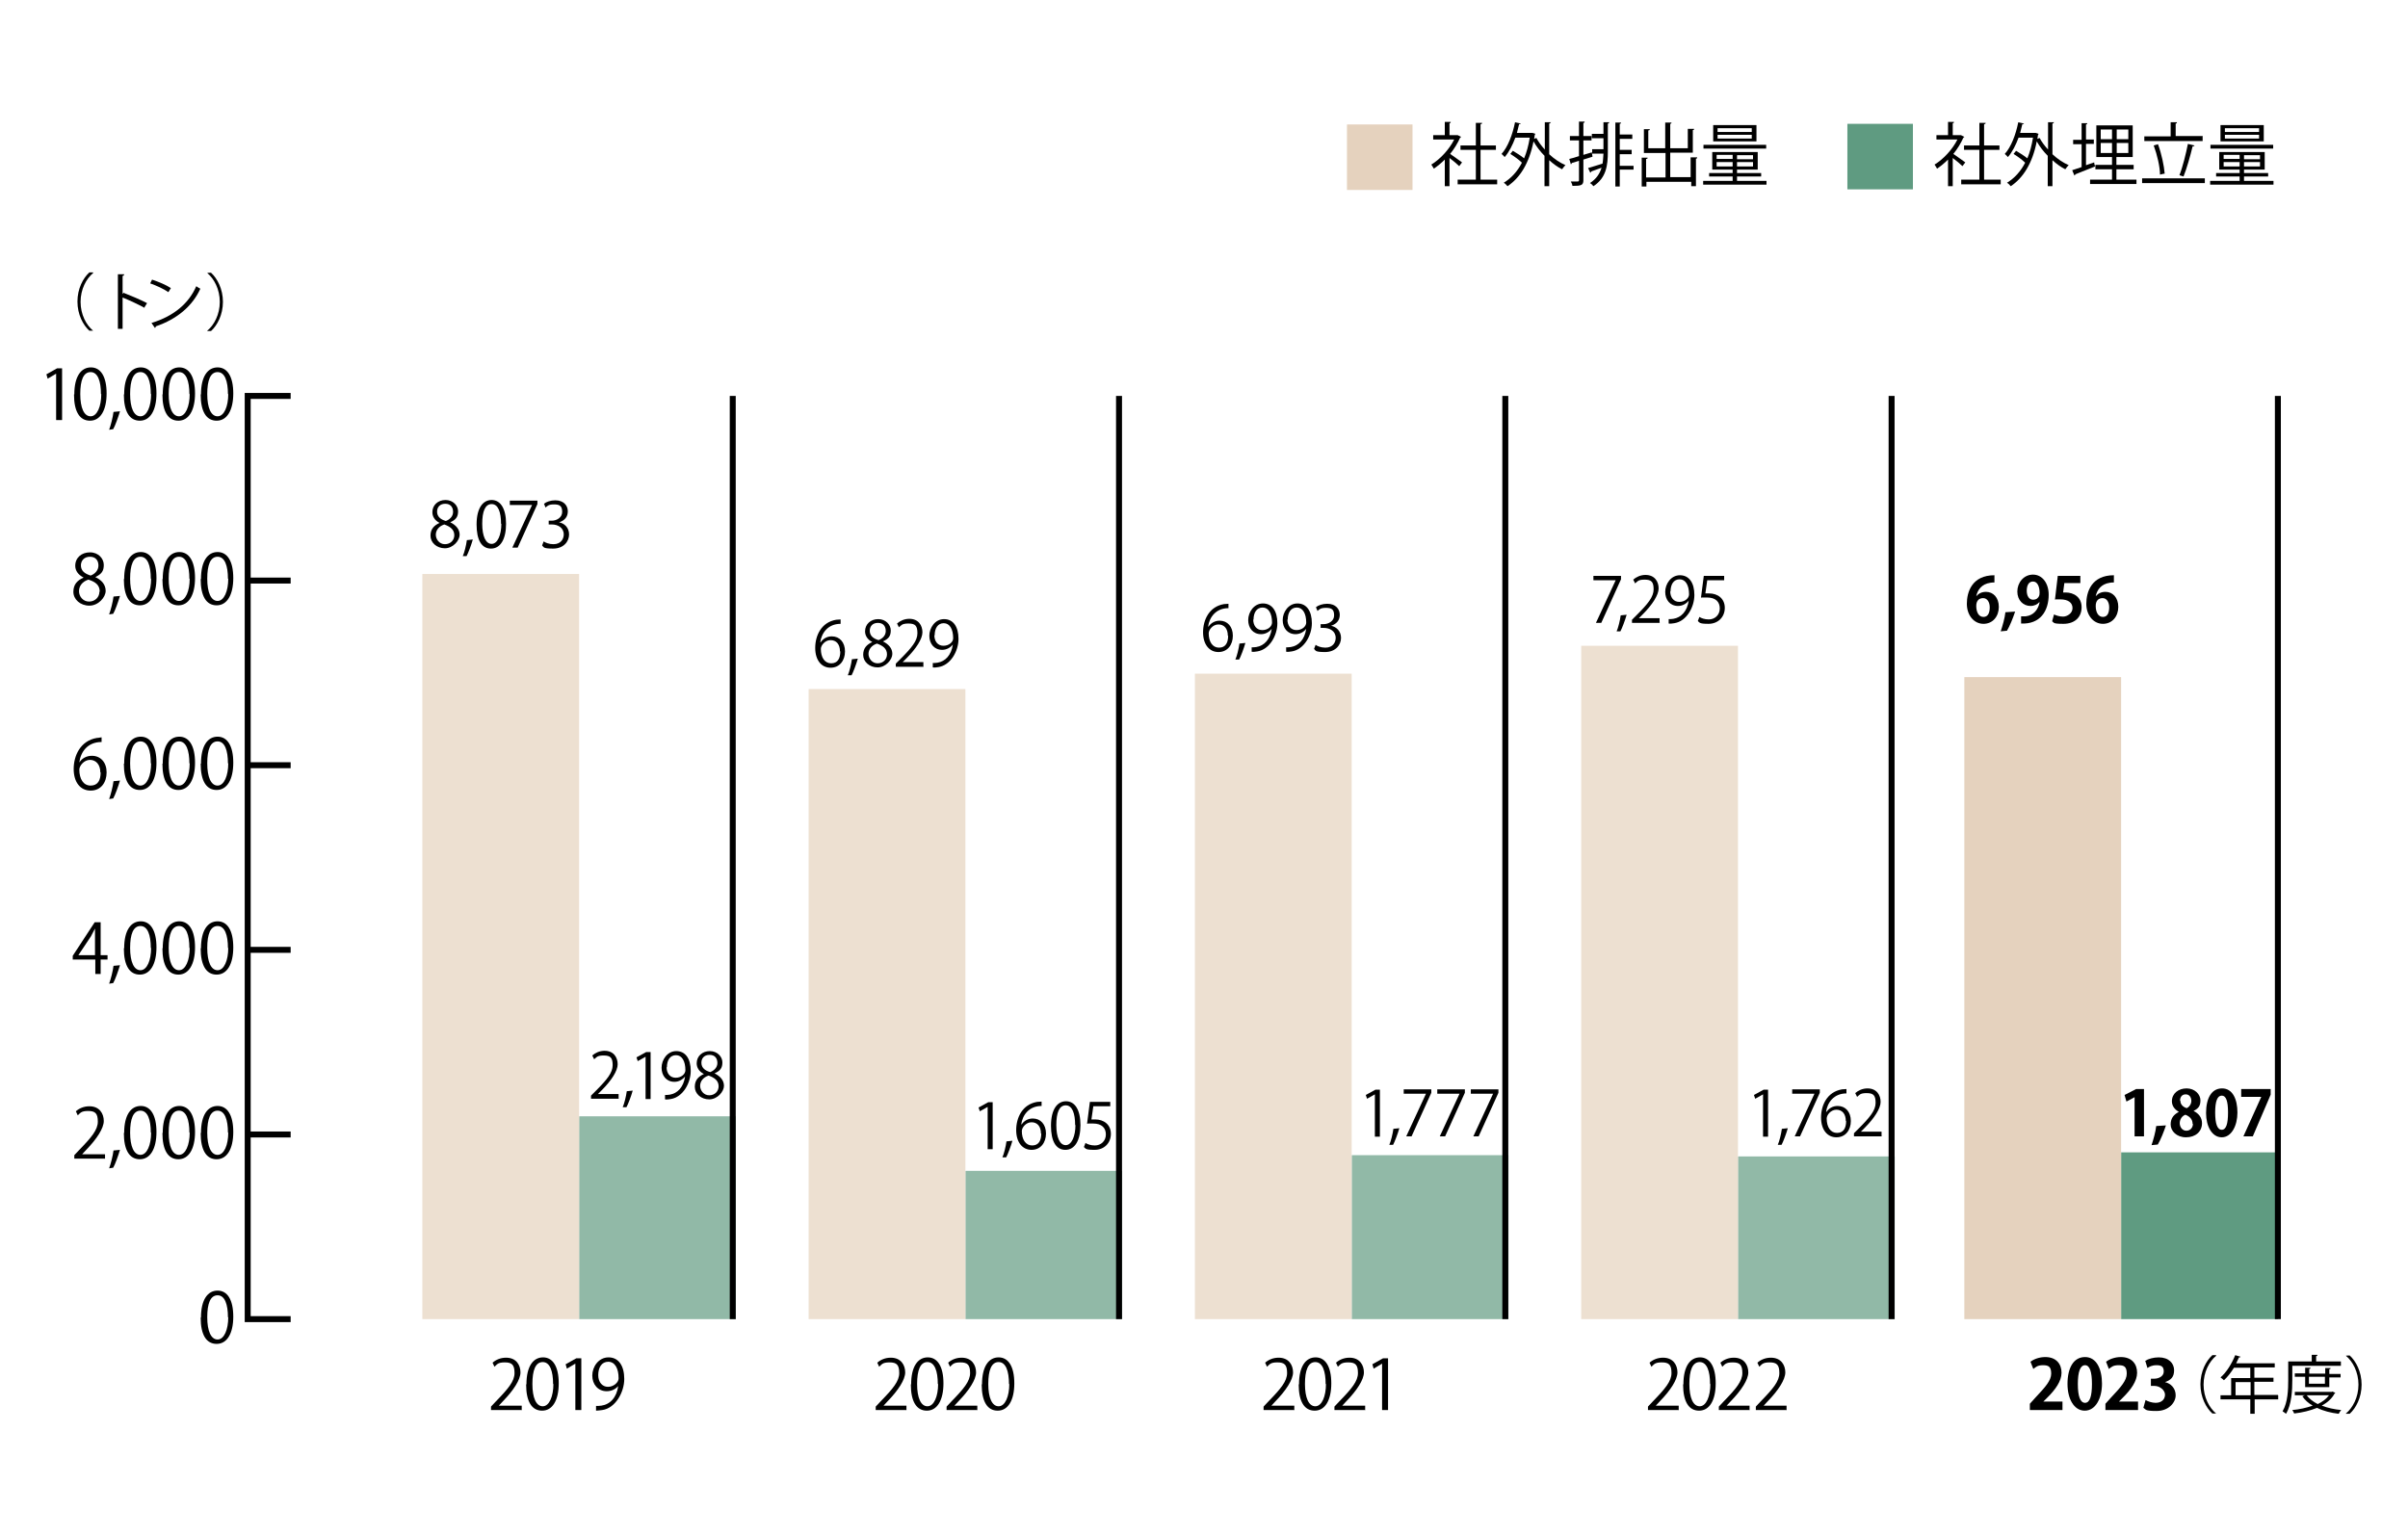 <?xml version="1.0" encoding="UTF-8"?>
<svg id="_レイヤー_1" data-name="レイヤー 1" xmlns="http://www.w3.org/2000/svg" version="1.1" viewBox="0 0 768 490">
  <defs>
    <style>
      .cls-1 {
        fill: #ede0d1;
      }

      .cls-1, .cls-2, .cls-3, .cls-4, .cls-5 {
        stroke-width: 0px;
      }

      .cls-2 {
        fill: #5f9b81;
      }

      .cls-3 {
        fill: #000;
      }

      .cls-6 {
        fill: none;
        stroke: #000;
        stroke-miterlimit: 10;
        stroke-width: 1.9px;
      }

      .cls-4 {
        fill: #e5d2be;
      }

      .cls-5 {
        fill: #91b9a7;
      }
    </style>
  </defs>
  <g>
    <rect class="cls-5" x="184.7" y="356.1" width="50" height="64.7"/>
    <rect class="cls-1" x="134.7" y="183.1" width="50" height="237.7"/>
    <g>
      <path class="cls-3" d="M140.2,166.8c-1.6-.8-2.3-2.1-2.3-3.4,0-2.3,1.8-3.9,4.2-3.9s4,1.8,4,3.6-.7,2.7-2.5,3.5h0c1.8.9,3,2.2,3,4s-2.1,4.3-4.7,4.3-4.6-1.8-4.6-4,1.2-3.3,2.9-4.1h0ZM144.9,170.8c0-1.9-1.3-2.8-3.2-3.5-1.8.6-2.7,1.9-2.7,3.3s1.1,3,2.9,3,3-1.3,3-2.9ZM139.4,163.2c0,1.6,1.1,2.5,2.8,3,1.3-.5,2.3-1.5,2.3-2.9s-.7-2.6-2.5-2.6-2.6,1.2-2.6,2.5Z"/>
      <path class="cls-3" d="M150.8,172.1c-.5,1.8-1.5,4.4-2,5.3h-1.2c.5-1.1,1.1-3.5,1.3-5.1l1.9-.2Z"/>
      <path class="cls-3" d="M152,167.3c0-5.2,2-7.8,4.8-7.8s4.6,2.7,4.6,7.6-1.8,7.9-4.8,7.9-4.6-2.7-4.6-7.7ZM159.8,167.1c0-3.7-.9-6.3-3-6.3s-3,2.4-3,6.3,1.1,6.4,3,6.4,3.1-2.9,3.1-6.4Z"/>
      <path class="cls-3" d="M162.6,159.7h8.8v1.1l-6.3,13.9h-1.7l6.3-13.6h0s-7.1,0-7.1,0v-1.4Z"/>
      <path class="cls-3" d="M178.2,166.6c1.8.3,3.3,1.7,3.3,3.9s-1.7,4.5-5.1,4.5-2.9-.5-3.5-1l.5-1.3c.5.4,1.7.9,3.1.9,2.5,0,3.3-1.8,3.3-3.1,0-2.2-1.9-3.2-3.8-3.2h-1v-1.2h1c1.4,0,3.3-.9,3.3-2.8s-.8-2.4-2.6-2.4-2.1.5-2.7,1l-.5-1.2c.7-.6,2.1-1.1,3.6-1.1,2.7,0,4,1.7,4,3.5s-1,2.9-2.7,3.5h0Z"/>
    </g>
    <g>
      <path class="cls-3" d="M197.4,350.5h-8.9v-1l1.5-1.5c3.6-3.6,5.4-5.8,5.4-8.2s-.7-3.1-2.9-3.1-2.3.7-3,1.2l-.6-1.2c.9-.8,2.3-1.5,3.9-1.5,3,0,4.2,2.2,4.2,4.3s-2,5.2-5.1,8.3l-1.2,1.2h0s6.6,0,6.6,0v1.4Z"/>
      <path class="cls-3" d="M201.8,347.9c-.5,1.8-1.5,4.4-2,5.3h-1.2c.5-1.1,1.1-3.5,1.3-5.1l1.9-.2Z"/>
      <path class="cls-3" d="M205.9,350.5v-13.4h0l-2.5,1.4-.4-1.2,3.1-1.7h1.4v15h-1.6Z"/>
      <path class="cls-3" d="M218.5,343.4c-.8,1-2,1.7-3.4,1.7-2.6,0-4.1-2-4.1-4.5s1.8-5.3,4.7-5.3,4.6,2.4,4.6,6.3-2.5,8.4-6.4,9c-.7.1-1.3.2-1.8.1v-1.4c.4,0,.9,0,1.5-.1,2.5-.4,4.4-2.4,4.9-5.8h0ZM212.6,340.4c0,2,1.1,3.4,2.9,3.4s3.1-1.2,3.1-2.4c0-2.9-1.1-4.8-3-4.8s-2.9,1.6-2.9,3.9Z"/>
      <path class="cls-3" d="M224.5,342.6c-1.6-.8-2.3-2.1-2.3-3.4,0-2.3,1.8-3.9,4.2-3.9s4,1.8,4,3.6-.7,2.7-2.5,3.5h0c1.8.9,3,2.2,3,4s-2.1,4.3-4.7,4.3-4.6-1.8-4.6-4,1.2-3.3,2.9-4.1h0ZM229.2,346.6c0-1.9-1.3-2.8-3.2-3.5-1.8.6-2.7,1.9-2.7,3.3s1.1,3,2.9,3,3-1.3,3-2.9ZM223.7,339c0,1.6,1.1,2.5,2.8,3,1.3-.5,2.3-1.5,2.3-2.9s-.7-2.6-2.5-2.6-2.6,1.2-2.6,2.5Z"/>
    </g>
  </g>
  <g>
    <rect class="cls-5" x="307.9" y="373.5" width="50" height="47.3"/>
    <rect class="cls-1" x="257.9" y="219.8" width="50" height="201"/>
    <g>
      <path class="cls-3" d="M261.8,204.8c.7-1,1.9-1.8,3.5-1.8,2.5,0,4.2,1.9,4.2,4.8s-1.7,5.2-4.6,5.2-4.9-2.4-4.9-6.3,1.9-8.2,6.7-9c.6,0,1.1-.1,1.4-.1v1.4c-4.1,0-6.1,3-6.5,5.9h0ZM267.9,207.8c0-2.3-1.2-3.6-3-3.6s-3.1,1.7-3.1,2.8c0,2.7,1.2,4.6,3.3,4.6s2.9-1.6,2.9-3.8Z"/>
      <path class="cls-3" d="M273.6,210.1c-.5,1.8-1.5,4.4-2,5.3h-1.2c.5-1.1,1.1-3.5,1.3-5.1l1.9-.2Z"/>
      <path class="cls-3" d="M278.2,204.8c-1.6-.8-2.3-2.1-2.3-3.4,0-2.3,1.8-3.9,4.2-3.9s4,1.8,4,3.6-.7,2.7-2.5,3.5h0c1.8.9,3,2.2,3,4s-2.1,4.3-4.7,4.3-4.6-1.8-4.6-4,1.2-3.3,2.9-4.1h0ZM282.9,208.8c0-1.9-1.3-2.8-3.2-3.5-1.8.6-2.7,1.9-2.7,3.3s1.1,3,2.9,3,3-1.3,3-2.9ZM277.4,201.2c0,1.6,1.1,2.5,2.8,3,1.3-.5,2.3-1.5,2.3-2.9s-.7-2.6-2.5-2.6-2.6,1.2-2.6,2.5Z"/>
      <path class="cls-3" d="M294.6,212.7h-8.9v-1l1.5-1.5c3.6-3.6,5.4-5.8,5.4-8.2s-.7-3.1-2.9-3.1-2.3.7-3,1.2l-.6-1.2c.9-.8,2.3-1.5,3.9-1.5,3,0,4.2,2.2,4.2,4.3s-2,5.2-5.1,8.3l-1.2,1.2h0s6.6,0,6.6,0v1.4Z"/>
      <path class="cls-3" d="M303.9,205.6c-.8,1-2,1.7-3.4,1.7-2.6,0-4.1-2-4.1-4.5s1.8-5.3,4.7-5.3,4.6,2.4,4.6,6.3-2.5,8.4-6.4,9c-.7.1-1.3.2-1.8.1v-1.4c.4,0,.9,0,1.5-.1,2.5-.4,4.4-2.4,4.9-5.8h0ZM298,202.6c0,2,1.1,3.4,2.9,3.4s3.1-1.2,3.1-2.4c0-2.9-1.1-4.8-3-4.8s-2.9,1.6-2.9,3.9Z"/>
    </g>
    <g>
      <path class="cls-3" d="M315,366.5v-13.4h0l-2.5,1.4-.4-1.2,3.1-1.7h1.4v15h-1.6Z"/>
      <path class="cls-3" d="M322.9,363.9c-.5,1.8-1.5,4.4-2,5.3h-1.2c.5-1.1,1.1-3.5,1.3-5.1l1.9-.2Z"/>
      <path class="cls-3" d="M325.9,358.6c.7-1,1.9-1.8,3.5-1.8,2.5,0,4.2,1.9,4.2,4.8s-1.7,5.2-4.6,5.2-4.9-2.4-4.9-6.3,1.9-8.2,6.7-9c.6,0,1.1-.1,1.4-.1v1.4c-4.1,0-6.1,3-6.5,5.9h0ZM332,361.6c0-2.3-1.2-3.6-3-3.6s-3.1,1.7-3.1,2.8c0,2.7,1.2,4.6,3.3,4.6s2.9-1.6,2.9-3.8Z"/>
      <path class="cls-3" d="M335.2,359.1c0-5.2,2-7.8,4.8-7.8s4.6,2.7,4.6,7.6-1.8,7.9-4.8,7.9-4.6-2.7-4.6-7.7ZM342.9,358.9c0-3.7-.9-6.3-3-6.3s-3,2.4-3,6.3,1.1,6.4,3,6.4,3.1-2.9,3.1-6.4Z"/>
      <path class="cls-3" d="M354.1,351.5v1.4h-5.4l-.6,4.2c.3,0,.6,0,1.2,0,2.7,0,5,1.6,5,4.6s-2.2,5.1-5.2,5.1-2.8-.4-3.4-.9l.5-1.3c.6.4,1.7.8,3,.8,1.9,0,3.5-1.4,3.5-3.5,0-2.1-1.3-3.5-4.1-3.5s-1.4,0-1.9.1l.9-7h6.6Z"/>
    </g>
  </g>
  <g>
    <path class="cls-3" d="M166.3,449.8h-9.7v-1.1l1.6-1.7c3.9-4,5.9-6.4,5.9-9s-.8-3.4-3.1-3.4-2.5.7-3.3,1.4l-.6-1.3c1-.9,2.5-1.6,4.3-1.6,3.3,0,4.6,2.4,4.6,4.7s-2.2,5.7-5.6,9.2l-1.3,1.4h0s7.3,0,7.3,0v1.5Z"/>
    <path class="cls-3" d="M167.9,441.6c0-5.8,2.2-8.6,5.3-8.6s5,2.9,5,8.3-2,8.7-5.3,8.7-5.1-2.9-5.1-8.4ZM176.4,441.5c0-4.1-1-7-3.3-7s-3.3,2.6-3.3,7,1.2,7.1,3.3,7.1,3.4-3.2,3.4-7.1Z"/>
    <path class="cls-3" d="M183.5,449.8v-14.8h0l-2.7,1.6-.4-1.4,3.4-1.9h1.6v16.5h-1.8Z"/>
    <path class="cls-3" d="M197.3,442c-.9,1.1-2.2,1.8-3.8,1.8-2.8,0-4.6-2.2-4.6-5s2-5.8,5.2-5.8,5,2.7,5,6.9-2.8,9.3-7,9.9c-.8.1-1.5.2-2,.2v-1.5c.5,0,1,0,1.7-.1,2.8-.4,4.9-2.6,5.4-6.4h0ZM190.8,438.7c0,2.2,1.3,3.7,3.1,3.7s3.4-1.4,3.4-2.7c0-3.2-1.2-5.3-3.3-5.3s-3.2,1.8-3.2,4.3Z"/>
  </g>
  <g>
    <path class="cls-3" d="M289,449.8h-9.7v-1.1l1.6-1.7c3.9-4,5.9-6.4,5.9-9s-.8-3.4-3.1-3.4-2.5.7-3.3,1.4l-.6-1.3c1-.9,2.5-1.6,4.3-1.6,3.3,0,4.6,2.4,4.6,4.7s-2.2,5.7-5.6,9.2l-1.3,1.4h0s7.3,0,7.3,0v1.5Z"/>
    <path class="cls-3" d="M290.6,441.6c0-5.8,2.2-8.6,5.3-8.6s5,2.9,5,8.3-2,8.7-5.3,8.7-5.1-2.9-5.1-8.4ZM299.1,441.5c0-4.1-1-7-3.3-7s-3.3,2.6-3.3,7,1.2,7.1,3.3,7.1,3.4-3.2,3.4-7.1Z"/>
    <path class="cls-3" d="M311.6,449.8h-9.7v-1.1l1.6-1.7c3.9-4,5.9-6.4,5.9-9s-.8-3.4-3.1-3.4-2.5.7-3.3,1.4l-.6-1.3c1-.9,2.5-1.6,4.3-1.6,3.3,0,4.6,2.4,4.6,4.7s-2.2,5.7-5.6,9.2l-1.3,1.4h0s7.3,0,7.3,0v1.5Z"/>
    <path class="cls-3" d="M313.2,441.6c0-5.8,2.2-8.6,5.3-8.6s5,2.9,5,8.3-2,8.7-5.3,8.7-5.1-2.9-5.1-8.4ZM321.8,441.5c0-4.1-1-7-3.3-7s-3.3,2.6-3.3,7,1.2,7.1,3.3,7.1,3.4-3.2,3.4-7.1Z"/>
  </g>
  <g>
    <path class="cls-3" d="M412.7,449.8h-9.7v-1.1l1.6-1.7c3.9-4,5.9-6.4,5.9-9s-.8-3.4-3.1-3.4-2.5.7-3.3,1.4l-.6-1.3c1-.9,2.5-1.6,4.3-1.6,3.3,0,4.6,2.4,4.6,4.7s-2.2,5.7-5.6,9.2l-1.3,1.4h0s7.3,0,7.3,0v1.5Z"/>
    <path class="cls-3" d="M414.3,441.6c0-5.8,2.2-8.6,5.3-8.6s5,2.9,5,8.3-2,8.7-5.3,8.7-5.1-2.9-5.1-8.4ZM422.8,441.5c0-4.1-1-7-3.3-7s-3.3,2.6-3.3,7,1.2,7.1,3.3,7.1,3.4-3.2,3.4-7.1Z"/>
    <path class="cls-3" d="M435.3,449.8h-9.7v-1.1l1.6-1.7c3.9-4,5.9-6.4,5.9-9s-.8-3.4-3.1-3.4-2.5.7-3.3,1.4l-.6-1.3c1-.9,2.5-1.6,4.3-1.6,3.3,0,4.6,2.4,4.6,4.7s-2.2,5.7-5.6,9.2l-1.3,1.4h0s7.3,0,7.3,0v1.5Z"/>
    <path class="cls-3" d="M440.8,449.8v-14.8h0l-2.7,1.6-.4-1.4,3.4-1.9h1.6v16.5h-1.8Z"/>
  </g>
  <g>
    <rect class="cls-5" x="431.1" y="368.5" width="50" height="52.3"/>
    <rect class="cls-1" x="381.1" y="214.9" width="50" height="205.9"/>
    <g>
      <path class="cls-3" d="M385.5,199.8c.7-1,1.9-1.8,3.5-1.8,2.5,0,4.2,1.9,4.2,4.8s-1.7,5.2-4.6,5.2-4.9-2.4-4.9-6.3,1.9-8.2,6.7-9c.6,0,1.1-.1,1.4-.1v1.4c-4.1,0-6.1,3-6.5,5.9h0ZM391.6,202.8c0-2.3-1.2-3.6-3-3.6s-3.1,1.7-3.1,2.8c0,2.7,1.2,4.6,3.3,4.6s2.9-1.6,2.9-3.8Z"/>
      <path class="cls-3" d="M397.2,205.1c-.5,1.8-1.5,4.4-2,5.3h-1.2c.5-1.1,1.1-3.5,1.3-5.1l1.9-.2Z"/>
      <path class="cls-3" d="M405.6,200.6c-.8,1-2,1.7-3.4,1.7-2.6,0-4.1-2-4.1-4.5s1.8-5.3,4.7-5.3,4.6,2.4,4.6,6.3-2.5,8.4-6.4,9c-.7.1-1.3.2-1.8.1v-1.4c.4,0,.9,0,1.5-.1,2.5-.4,4.4-2.4,4.9-5.8h0ZM399.7,197.6c0,2,1.1,3.4,2.9,3.4s3.1-1.2,3.1-2.4c0-2.9-1.1-4.8-3-4.8s-2.9,1.6-2.9,3.9Z"/>
      <path class="cls-3" d="M416.6,200.6c-.8,1-2,1.7-3.4,1.7-2.6,0-4.1-2-4.1-4.5s1.8-5.3,4.7-5.3,4.6,2.4,4.6,6.3-2.5,8.4-6.4,9c-.7.1-1.3.2-1.8.1v-1.4c.4,0,.9,0,1.5-.1,2.5-.4,4.4-2.4,4.9-5.8h0ZM410.6,197.6c0,2,1.1,3.4,2.9,3.4s3.1-1.2,3.1-2.4c0-2.9-1.1-4.8-3-4.8s-2.9,1.6-2.9,3.9Z"/>
      <path class="cls-3" d="M424.4,199.6c1.8.3,3.3,1.7,3.3,3.9s-1.7,4.5-5.1,4.5-2.9-.5-3.5-1l.5-1.3c.5.4,1.7.9,3.1.9,2.5,0,3.3-1.8,3.3-3.1,0-2.2-1.9-3.2-3.8-3.2h-1v-1.2h1c1.4,0,3.3-.9,3.3-2.8s-.8-2.4-2.6-2.4-2.1.5-2.7,1l-.5-1.2c.7-.6,2.1-1.1,3.6-1.1,2.7,0,4,1.7,4,3.5s-1,2.9-2.7,3.5h0Z"/>
    </g>
    <g>
      <path class="cls-3" d="M438.5,362.5v-13.4h0l-2.5,1.4-.4-1.2,3.1-1.7h1.4v15h-1.6Z"/>
      <path class="cls-3" d="M446.3,359.9c-.5,1.8-1.5,4.4-2,5.3h-1.2c.5-1.1,1.1-3.5,1.3-5.1l1.9-.2Z"/>
      <path class="cls-3" d="M447.7,347.5h8.8v1.1l-6.3,13.9h-1.7l6.3-13.6h0s-7.1,0-7.1,0v-1.4Z"/>
      <path class="cls-3" d="M458.4,347.5h8.8v1.1l-6.3,13.9h-1.7l6.3-13.6h0s-7.1,0-7.1,0v-1.4Z"/>
      <path class="cls-3" d="M469.1,347.5h8.8v1.1l-6.3,13.9h-1.7l6.3-13.6h0s-7.1,0-7.1,0v-1.4Z"/>
    </g>
  </g>
  <g>
    <path class="cls-3" d="M535.3,449.8h-9.7v-1.1l1.6-1.7c3.9-4,5.9-6.4,5.9-9s-.8-3.4-3.1-3.4-2.5.7-3.3,1.4l-.6-1.3c1-.9,2.5-1.6,4.3-1.6,3.3,0,4.6,2.4,4.6,4.7s-2.2,5.7-5.6,9.2l-1.3,1.4h0s7.3,0,7.3,0v1.5Z"/>
    <path class="cls-3" d="M536.9,441.6c0-5.8,2.2-8.6,5.3-8.6s5,2.9,5,8.3-2,8.7-5.3,8.7-5.1-2.9-5.1-8.4ZM545.4,441.5c0-4.1-1-7-3.3-7s-3.3,2.6-3.3,7,1.2,7.1,3.3,7.1,3.4-3.2,3.4-7.1Z"/>
    <path class="cls-3" d="M557.9,449.8h-9.7v-1.1l1.6-1.7c3.9-4,5.9-6.4,5.9-9s-.8-3.4-3.1-3.4-2.5.7-3.3,1.4l-.6-1.3c1-.9,2.5-1.6,4.3-1.6,3.3,0,4.6,2.4,4.6,4.7s-2.2,5.7-5.6,9.2l-1.3,1.4h0s7.3,0,7.3,0v1.5Z"/>
    <path class="cls-3" d="M569.7,449.8h-9.7v-1.1l1.6-1.7c3.9-4,5.9-6.4,5.9-9s-.8-3.4-3.1-3.4-2.5.7-3.3,1.4l-.6-1.3c1-.9,2.5-1.6,4.3-1.6,3.3,0,4.6,2.4,4.6,4.7s-2.2,5.7-5.6,9.2l-1.3,1.4h0s7.3,0,7.3,0v1.5Z"/>
  </g>
  <g>
    <path class="cls-3" d="M630.4,190.1c.7-.8,1.7-1.3,3-1.3,2.3,0,4.1,1.8,4.1,4.8s-1.9,5.4-4.9,5.4-5.3-2.7-5.3-6.4,1.6-9.1,8.8-9.1v2.3c-.4,0-.8,0-1.3.1-2.8.4-4.1,2.3-4.5,4.3h0ZM634.6,193.7c0-1.6-.8-2.9-2.1-2.9s-2.2.8-2.2,2.5c0,2,.8,3.5,2.3,3.5s2-1.4,2-3.1Z"/>
    <path class="cls-3" d="M642.7,195.1c-.7,2.1-1.7,4.6-2.6,6.1l-2,.2c.6-1.8,1.3-4.2,1.5-6.1l3.1-.2Z"/>
    <path class="cls-3" d="M650.4,192.1c-.6.7-1.6,1.2-2.8,1.2-2.3,0-4.2-1.8-4.2-4.6s2-5.4,5-5.4,5,2.8,5,6.4c0,5.2-2.7,9.5-8.8,9.2v-2.3c.5,0,.8,0,1.5,0,2.5-.3,3.9-2.1,4.4-4.4h0ZM646.4,188.4c0,1.8.8,2.9,2,2.9s1.6-.6,1.9-1.1c.1-.2.2-.5.2-1.1,0-2-.7-3.6-2.1-3.6s-2,1.3-2,3Z"/>
    <path class="cls-3" d="M663.5,183.6v2.4h-5.1l-.4,3c.3,0,.5,0,.8,0,2.6,0,5.1,1.5,5.1,4.7s-2.2,5.3-5.8,5.3-2.9-.4-3.6-.8l.6-2.2c.6.3,1.7.7,2.9.7s3-1,3-2.7-1.3-2.8-3.9-2.8-1.2,0-1.7.1l.9-7.6h7.2Z"/>
    <path class="cls-3" d="M668.5,190.1c.7-.8,1.7-1.3,3-1.3,2.3,0,4.1,1.8,4.1,4.8s-1.9,5.4-4.9,5.4-5.3-2.7-5.3-6.4,1.6-9.1,8.8-9.1v2.3c-.4,0-.8,0-1.3.1-2.8.4-4.1,2.3-4.5,4.3h0ZM672.7,193.7c0-1.6-.8-2.9-2.1-2.9s-2.2.8-2.2,2.5c0,2,.8,3.5,2.3,3.5s2-1.4,2-3.1Z"/>
  </g>
  <g>
    <path class="cls-3" d="M680.8,362.5v-12.5h0l-2.6,1.4-.6-2.1,3.7-1.9h2.5v15.1h-2.9Z"/>
    <path class="cls-3" d="M690.8,359c-.7,2.1-1.7,4.6-2.6,6.1l-2,.2c.6-1.8,1.3-4.2,1.5-6.1l3.1-.2Z"/>
    <path class="cls-3" d="M694.8,354.6c-1.4-.8-2.1-2-2.1-3.3,0-2.5,2.1-4.1,4.7-4.1s4.4,1.9,4.4,3.8-.7,2.6-2.2,3.4h0c1.5.7,2.7,2,2.7,3.9,0,2.7-2.1,4.5-5.1,4.5s-4.9-2-4.9-4.1,1.1-3.2,2.6-4h0ZM699.3,358.5c0-1.5-1-2.4-2.3-2.9-1.1.4-1.8,1.5-1.8,2.7s.8,2.4,2.1,2.4,2.1-1,2.1-2.2ZM695.4,351.1c0,1.2.8,2,2,2.4.8-.3,1.5-1.3,1.5-2.3s-.5-2.1-1.8-2.1-1.8,1-1.8,2Z"/>
    <path class="cls-3" d="M703.6,355c0-4.6,1.7-7.8,5.1-7.8s4.9,3.5,4.9,7.7-1.9,7.9-5,7.9-5-3.5-5-7.7ZM708.6,360.4c1.4,0,2-1.9,2-5.5s-.6-5.4-2-5.4-2.1,1.8-2.1,5.4.7,5.5,2.1,5.5h0Z"/>
    <path class="cls-3" d="M714.8,347.4h9.4v1.8l-5.7,13.3h-3l5.7-12.6h0s-6.4,0-6.4,0v-2.4Z"/>
  </g>
  <g>
    <path class="cls-3" d="M657.8,449.8h-10.4v-2l1.8-2c3.1-3.3,5-5.4,5-7.6s-.8-2.7-2.6-2.7-2.3.6-3.1,1.2l-.9-2.3c1-.8,2.8-1.5,4.7-1.5,3.6,0,5.2,2.3,5.2,5s-2,5.4-4.4,7.8l-1.4,1.4h0s6.1,0,6.1,0v2.7Z"/>
    <path class="cls-3" d="M659.4,441.5c0-5.1,1.9-8.6,5.6-8.6s5.4,3.9,5.4,8.5-2,8.6-5.5,8.6-5.5-3.9-5.5-8.5ZM665,447.5c1.5,0,2.2-2.1,2.2-6s-.7-6-2.2-6-2.3,2-2.3,6,.8,6,2.3,6h0Z"/>
    <path class="cls-3" d="M681.9,449.8h-10.4v-2l1.8-2c3.1-3.3,5-5.4,5-7.6s-.8-2.7-2.6-2.7-2.3.6-3.1,1.2l-.9-2.3c1-.8,2.8-1.5,4.7-1.5,3.6,0,5.2,2.3,5.2,5s-2,5.4-4.4,7.8l-1.4,1.4h0s6.1,0,6.1,0v2.7Z"/>
    <path class="cls-3" d="M690.5,440.9c1.8.4,3.4,1.9,3.4,4.2s-2.2,5-6.1,5-3.3-.5-4.2-1l.7-2.5c.6.4,2,.9,3.2.9,2,0,3-1.2,3-2.6s-1.6-2.8-3.4-2.8h-1.1v-2.3h1.1c1.3,0,3-.7,3-2.3s-.8-2-2.3-2-2.3.5-2.9.9l-.7-2.3c.9-.6,2.6-1.1,4.3-1.1,3.2,0,4.9,1.9,4.9,4.1s-1,3.1-2.9,3.8h0Z"/>
  </g>
  <line class="cls-6" x1="79" y1="361.9" x2="92.7" y2="361.9"/>
  <line class="cls-6" x1="79" y1="303" x2="92.7" y2="303"/>
  <line class="cls-6" x1="79" y1="244.1" x2="92.7" y2="244.1"/>
  <line class="cls-6" x1="79" y1="185.2" x2="92.7" y2="185.2"/>
  <polyline class="cls-6" points="92.7 126.3 79 126.3 79 420.8 79 126.3 79 420.8 92.7 420.8"/>
  <g>
    <path class="cls-3" d="M706.8,432.5c-2.2,1.8-4,5.2-4,9.2s1.8,7.4,4,9.2h0c0,0-1.2,0-1.2,0-2-1.8-3.8-5.2-3.8-9.3s1.8-7.5,3.8-9.3h1.2Z"/>
    <path class="cls-3" d="M726.6,445.1v1.3h-7.5v4.6h-1.4v-4.6h-9.5v-1.3h3.4v-5.5h6.1v-3.3h-5.2c-1,1.6-2.1,3-3.2,4-.2-.2-.8-.7-1.1-.9,1.9-1.6,3.6-4.4,4.7-7.1l1.7.5c0,.2-.3.2-.5.2-.3.7-.6,1.3-.9,1.9h12.3v1.3h-6.5v3.3h6.1v1.3h-6.1v4.2h7.5ZM713,445.1h4.8v-4.2h-4.8v4.2Z"/>
    <path class="cls-3" d="M746.6,435.7h-15.5v4.6c0,3.1-.2,7.7-2,10.7-.2-.2-.8-.6-1.1-.8,1.7-2.9,1.8-7,1.8-10v-5.9h7.5v-2.1h1.8c0,.3-.1.4-.4.4v1.7h7.9v1.2ZM743.9,443.9l.9.4c0,.1-.1.2-.2.2-.9,1.7-2.3,2.9-4.1,3.9,1.8.7,4,1.2,6.2,1.4-.3.3-.6.8-.8,1.2-2.5-.3-4.9-.9-6.9-1.9-2.2.9-4.7,1.5-7.3,1.8-.1-.3-.4-.8-.6-1.1,2.3-.2,4.5-.7,6.5-1.4-1.4-.8-2.5-1.8-3.3-3l.8-.3h-3.2v-1.1h11.8ZM742.9,442.5h-7.7v-3.3h-3.3v-1.1h3.3v-1.8h1.7c0,.3-.1.4-.4.4v1.5h5.1v-1.8h1.7c0,.3-.1.4-.4.4v1.5h3.6v1.1h-3.6v3.3ZM735.7,445.1c.8,1.1,2,2,3.5,2.8,1.5-.7,2.7-1.6,3.6-2.8h-7.1ZM741.5,439.2h-5.1v2.2h5.1v-2.2Z"/>
    <path class="cls-3" d="M748.2,450.9c2.2-1.8,4-5.2,4-9.2s-1.8-7.4-4-9.2h0c0-.1,1.2-.1,1.2-.1,2,1.8,3.8,5.2,3.8,9.3s-1.8,7.5-3.8,9.3h-1.2Z"/>
  </g>
  <g>
    <path class="cls-3" d="M64.1,420.3c0-5.8,2.2-8.6,5.3-8.6s5,2.9,5,8.3-2,8.7-5.3,8.7-5.1-2.9-5.1-8.4ZM72.7,420.2c0-4.1-1-7-3.3-7s-3.3,2.6-3.3,7,1.2,7.1,3.3,7.1,3.4-3.2,3.4-7.1Z"/>
    <g>
      <path class="cls-3" d="M33.4,369.6h-9.7v-1.1l1.6-1.7c3.9-4,5.9-6.4,5.9-9s-.8-3.4-3.1-3.4-2.5.7-3.3,1.4l-.6-1.3c1-.9,2.5-1.6,4.3-1.6,3.3,0,4.6,2.4,4.6,4.7s-2.2,5.7-5.6,9.2l-1.3,1.4h0s7.3,0,7.3,0v1.5Z"/>
      <path class="cls-3" d="M38.3,366.7c-.6,2-1.6,4.8-2.2,5.8l-1.3.2c.5-1.3,1.2-4,1.4-5.7l2.1-.2Z"/>
      <path class="cls-3" d="M39.6,361.4c0-5.8,2.2-8.6,5.3-8.6s5,2.9,5,8.3-2,8.7-5.3,8.7-5.1-2.9-5.1-8.4ZM48.1,361.3c0-4.1-1-7-3.3-7s-3.3,2.6-3.3,7,1.2,7.1,3.3,7.1,3.4-3.2,3.4-7.1Z"/>
      <path class="cls-3" d="M51.9,361.4c0-5.8,2.2-8.6,5.3-8.6s5,2.9,5,8.3-2,8.7-5.3,8.7-5.1-2.9-5.1-8.4ZM60.4,361.3c0-4.1-1-7-3.3-7s-3.3,2.6-3.3,7,1.2,7.1,3.3,7.1,3.4-3.2,3.4-7.1Z"/>
      <path class="cls-3" d="M64.1,361.4c0-5.8,2.2-8.6,5.3-8.6s5,2.9,5,8.3-2,8.7-5.3,8.7-5.1-2.9-5.1-8.4ZM72.7,361.3c0-4.1-1-7-3.3-7s-3.3,2.6-3.3,7,1.2,7.1,3.3,7.1,3.4-3.2,3.4-7.1Z"/>
    </g>
    <g>
      <path class="cls-3" d="M32.1,310.7h-1.7v-4.6h-7.2v-1.2l7-10.7h1.9v10.5h2.2v1.4h-2.2v4.6ZM25,304.7h5.3v-5.9c0-.9,0-1.8,0-2.6h0c-.5,1-.9,1.7-1.3,2.5l-4,6h0Z"/>
      <path class="cls-3" d="M38.3,307.8c-.6,2-1.6,4.8-2.2,5.8l-1.3.2c.5-1.3,1.2-4,1.4-5.7l2.1-.2Z"/>
      <path class="cls-3" d="M39.6,302.5c0-5.8,2.2-8.6,5.3-8.6s5,2.9,5,8.3-2,8.7-5.3,8.7-5.1-2.9-5.1-8.4ZM48.1,302.4c0-4.1-1-7-3.3-7s-3.3,2.6-3.3,7,1.2,7.1,3.3,7.1,3.4-3.2,3.4-7.1Z"/>
      <path class="cls-3" d="M51.9,302.5c0-5.8,2.2-8.6,5.3-8.6s5,2.9,5,8.3-2,8.7-5.3,8.7-5.1-2.9-5.1-8.4ZM60.4,302.4c0-4.1-1-7-3.3-7s-3.3,2.6-3.3,7,1.2,7.1,3.3,7.1,3.4-3.2,3.4-7.1Z"/>
      <path class="cls-3" d="M64.1,302.5c0-5.8,2.2-8.6,5.3-8.6s5,2.9,5,8.3-2,8.7-5.3,8.7-5.1-2.9-5.1-8.4ZM72.7,302.4c0-4.1-1-7-3.3-7s-3.3,2.6-3.3,7,1.2,7.1,3.3,7.1,3.4-3.2,3.4-7.1Z"/>
    </g>
    <g>
      <path class="cls-3" d="M25.4,243.1c.7-1.1,2.1-2,3.9-2,2.8,0,4.7,2.1,4.7,5.3s-1.8,5.8-5.1,5.8-5.4-2.7-5.4-6.9,2.1-9,7.4-9.9c.6,0,1.2-.2,1.5-.2v1.5c-4.6,0-6.7,3.3-7.1,6.5h0ZM32,246.4c0-2.5-1.4-4-3.3-4s-3.4,1.9-3.4,3.1c0,3,1.3,5.1,3.6,5.1s3.2-1.7,3.2-4.2Z"/>
      <path class="cls-3" d="M38.3,248.9c-.6,2-1.6,4.8-2.2,5.8l-1.3.2c.5-1.3,1.2-4,1.4-5.7l2.1-.2Z"/>
      <path class="cls-3" d="M39.6,243.6c0-5.8,2.2-8.6,5.3-8.6s5,2.9,5,8.3-2,8.7-5.3,8.7-5.1-2.9-5.1-8.4ZM48.1,243.5c0-4.1-1-7-3.3-7s-3.3,2.6-3.3,7,1.2,7.1,3.3,7.1,3.4-3.2,3.4-7.1Z"/>
      <path class="cls-3" d="M51.9,243.6c0-5.8,2.2-8.6,5.3-8.6s5,2.9,5,8.3-2,8.7-5.3,8.7-5.1-2.9-5.1-8.4ZM60.4,243.5c0-4.1-1-7-3.3-7s-3.3,2.6-3.3,7,1.2,7.1,3.3,7.1,3.4-3.2,3.4-7.1Z"/>
      <path class="cls-3" d="M64.1,243.6c0-5.8,2.2-8.6,5.3-8.6s5,2.9,5,8.3-2,8.7-5.3,8.7-5.1-2.9-5.1-8.4ZM72.7,243.5c0-4.1-1-7-3.3-7s-3.3,2.6-3.3,7,1.2,7.1,3.3,7.1,3.4-3.2,3.4-7.1Z"/>
    </g>
    <g>
      <path class="cls-3" d="M26.6,184.2c-1.8-.9-2.6-2.3-2.6-3.7,0-2.6,2-4.3,4.7-4.3s4.4,2,4.4,4-.7,2.9-2.7,3.9h0c2,.9,3.3,2.4,3.3,4.4s-2.3,4.7-5.2,4.7-5.1-2-5.1-4.4,1.3-3.7,3.2-4.5h0ZM31.8,188.7c0-2.1-1.4-3.1-3.6-3.8-1.9.6-3,2-3,3.7s1.3,3.3,3.2,3.3,3.3-1.4,3.3-3.1ZM25.8,180.3c0,1.8,1.2,2.7,3.1,3.3,1.4-.5,2.5-1.7,2.5-3.2s-.8-2.8-2.7-2.8-2.9,1.3-2.9,2.8Z"/>
      <path class="cls-3" d="M38.3,190c-.6,2-1.6,4.8-2.2,5.8l-1.3.2c.5-1.3,1.2-4,1.4-5.7l2.1-.2Z"/>
      <path class="cls-3" d="M39.6,184.7c0-5.8,2.2-8.6,5.3-8.6s5,2.9,5,8.3-2,8.7-5.3,8.7-5.1-2.9-5.1-8.4ZM48.1,184.6c0-4.1-1-7-3.3-7s-3.3,2.6-3.3,7,1.2,7.1,3.3,7.1,3.4-3.2,3.4-7.1Z"/>
      <path class="cls-3" d="M51.9,184.7c0-5.8,2.2-8.6,5.3-8.6s5,2.9,5,8.3-2,8.7-5.3,8.7-5.1-2.9-5.1-8.4ZM60.4,184.6c0-4.1-1-7-3.3-7s-3.3,2.6-3.3,7,1.2,7.1,3.3,7.1,3.4-3.2,3.4-7.1Z"/>
      <path class="cls-3" d="M64.1,184.7c0-5.8,2.2-8.6,5.3-8.6s5,2.9,5,8.3-2,8.7-5.3,8.7-5.1-2.9-5.1-8.4ZM72.7,184.6c0-4.1-1-7-3.3-7s-3.3,2.6-3.3,7,1.2,7.1,3.3,7.1,3.4-3.2,3.4-7.1Z"/>
    </g>
    <g>
      <path class="cls-3" d="M17.9,134v-14.8h0l-2.7,1.6-.4-1.4,3.4-1.9h1.6v16.5h-1.8Z"/>
      <path class="cls-3" d="M23.7,125.8c0-5.8,2.2-8.6,5.3-8.6s5,2.9,5,8.3-2,8.7-5.3,8.7-5.1-2.9-5.1-8.4ZM32.2,125.7c0-4.1-1-7-3.3-7s-3.3,2.6-3.3,7,1.2,7.1,3.3,7.1,3.4-3.2,3.4-7.1Z"/>
      <path class="cls-3" d="M38.3,131.1c-.6,2-1.6,4.8-2.2,5.8l-1.3.2c.5-1.3,1.2-4,1.4-5.7l2.1-.2Z"/>
      <path class="cls-3" d="M39.6,125.8c0-5.8,2.2-8.6,5.3-8.6s5,2.9,5,8.3-2,8.7-5.3,8.7-5.1-2.9-5.1-8.4ZM48.1,125.7c0-4.1-1-7-3.3-7s-3.3,2.6-3.3,7,1.2,7.1,3.3,7.1,3.4-3.2,3.4-7.1Z"/>
      <path class="cls-3" d="M51.9,125.8c0-5.8,2.2-8.6,5.3-8.6s5,2.9,5,8.3-2,8.7-5.3,8.7-5.1-2.9-5.1-8.4ZM60.4,125.7c0-4.1-1-7-3.3-7s-3.3,2.6-3.3,7,1.2,7.1,3.3,7.1,3.4-3.2,3.4-7.1Z"/>
      <path class="cls-3" d="M64.1,125.8c0-5.8,2.2-8.6,5.3-8.6s5,2.9,5,8.3-2,8.7-5.3,8.7-5.1-2.9-5.1-8.4ZM72.7,125.7c0-4.1-1-7-3.3-7s-3.3,2.6-3.3,7,1.2,7.1,3.3,7.1,3.4-3.2,3.4-7.1Z"/>
    </g>
    <g>
      <path class="cls-3" d="M29.7,87.1c-2.2,1.8-4,5.2-4,9.2s1.8,7.4,4,9.2h0c0,0-1.2,0-1.2,0-2-1.8-3.8-5.2-3.8-9.3s1.8-7.5,3.8-9.3h1.2Z"/>
      <path class="cls-3" d="M46.1,98.2c-2-1.1-4.8-2.4-7-3.3v10h-1.5v-17.4h2c0,.3-.2.5-.5.5v5.8l.3-.4c2.3.9,5.4,2.2,7.5,3.3l-.8,1.3Z"/>
      <path class="cls-3" d="M48.5,89.2c2.1.7,4.5,1.7,6,2.7l-.8,1.3c-1.4-1-3.8-2.1-5.8-2.8l.6-1.2ZM48.4,103c7.1-2.2,11.8-6.2,14.2-11.7.4.3.9.6,1.3.8-2.5,5.5-7.4,9.7-14.2,12,0,.2-.1.4-.3.5l-1.1-1.6Z"/>
      <path class="cls-3" d="M66.1,105.5c2.2-1.8,4-5.2,4-9.2s-1.8-7.4-4-9.2h0c0-.1,1.2-.1,1.2-.1,2,1.8,3.8,5.2,3.8,9.3s-1.8,7.5-3.8,9.3h-1.2Z"/>
    </g>
  </g>
  <g>
    <path class="cls-3" d="M466,43.7c0,0-.2.2-.3.2-.8,1.8-1.9,3.6-3.2,5.2,1.1.7,3.2,2.3,3.8,2.7l-.9,1.2c-.6-.6-2-1.8-3.1-2.6v9h-1.5v-8.5c-1.1,1.1-2.3,2.1-3.5,2.9-.2-.4-.6-1-.8-1.3,2.8-1.7,5.7-4.8,7.3-8h-6.7v-1.4h3.7v-4.2h1.9c0,.3-.2.4-.4.4v3.8h2.6c0,0,1,.5,1,.5ZM472.2,57.3h5.3v1.5h-12.6v-1.5h5.8v-9.5h-4.9v-1.4h4.9v-7.2h2c0,.3-.2.4-.5.4v6.8h4.9v1.4h-4.9v9.5Z"/>
    <path class="cls-3" d="M494.5,39.1c0,.2-.2.3-.4.3v9.8c1.6,1.5,3.4,2.7,5.2,3.5-.4.3-.8.9-1.1,1.3-1.4-.7-2.8-1.7-4.1-2.9v8.3h-1.5v-9.7c-1.4-1.4-2.6-3-3.5-4.6-1.4,7.1-4.4,11.7-8.3,14.3-.2-.3-.8-.9-1.2-1.1,2.3-1.4,4.3-3.5,5.8-6.4-.9-.9-2.4-2-3.7-2.8l.8-1c1.2.7,2.6,1.6,3.6,2.4.8-1.9,1.4-4.1,1.8-6.6h-4.6c-.9,2.4-2,4.6-3.4,6.2-.2-.3-.7-.7-1-1,2-2.2,3.5-6.1,4.3-10.1l1.8.4c0,.2-.2.2-.5.2-.2.9-.5,1.9-.7,2.8h5c0,0,.9.3.9.3,0,0-.1.2-.2.3l-.2,1.3.7-.3c.7,1.3,1.6,2.5,2.7,3.7v-8.7h2Z"/>
    <path class="cls-3" d="M507.9,50l-2.9.9v6.6c0,1.6-.7,1.8-3.5,1.8,0-.4-.3-1-.5-1.4.6,0,1.1,0,1.6,0,.9,0,1,0,1-.4v-6.2c-.9.3-1.6.5-2.3.7,0,.2-.1.3-.3.4l-.5-1.7c.9-.2,1.9-.5,3.1-.9v-5h-2.9v-1.4h2.9v-4.6h1.8c0,.3-.1.4-.4.4v4.2h2.6v1.4h-2.6v4.6l2.7-.8.2,1.3ZM511.4,42.8v-3.8h1.8c0,.3-.1.4-.4.4v9c0,4.4-.5,8.3-4.6,11-.2-.3-.7-.8-1.1-1,2.1-1.4,3.1-3,3.7-4.9-1.3.5-2.4.9-3.3,1.2,0,.2-.1.3-.3.4l-.7-1.5c1.2-.3,2.9-.9,4.6-1.4.2-1,.2-2.1.3-3.2h-3.6v-1.4h3.6v-3.5h-3.7v-1.4h3.7ZM521,52.7v1.4h-4.4v5.4h-1.4v-20.4h1.8c0,.3-.2.4-.4.4v3.4h4v1.4h-4v3.5h3.8v1.4h-3.8v3.7h4.4Z"/>
    <path class="cls-3" d="M539.3,50.2h2c0,.3-.1.4-.4.4v8.8h-1.5v-1.4h-14.3v1.5h-1.5v-9.2h1.9c0,.3-.2.4-.5.4v5.9h6.2v-7.8h-6.9v-7.6h1.9c0,.3-.2.4-.5.4v5.7h5.4v-8.2h2c0,.3-.2.4-.4.4v7.8h5.6v-6.2h2c0,.3-.1.4-.4.4v7.2h-7.2v7.8h6.5v-6.3Z"/>
    <path class="cls-3" d="M554,57.7h9.4v1.2h-20.2v-1.2h9.4v-1.4h-7.5v-1.1h7.5v-1.1h-6.5v-5.6h14.5v5.6h-6.6v1.1h7.7v1.1h-7.7v1.4ZM563.3,46.2v1.2h-20v-1.2h20ZM560.2,39.9v5.2h-13.8v-5.2h13.8ZM547.5,49.4v1.3h5.1v-1.3h-5.1ZM547.5,53.1h5.1v-1.4h-5.1v1.4ZM558.7,42.1v-1.2h-10.9v1.2h10.9ZM558.7,44.2v-1.2h-10.9v1.2h10.9ZM559.1,50.8v-1.3h-5.1v1.3h5.1ZM559.1,53.1v-1.4h-5.1v1.4h5.1Z"/>
  </g>
  <g>
    <path class="cls-3" d="M626.5,43.7c0,0-.2.2-.3.2-.8,1.8-1.9,3.6-3.2,5.2,1.1.7,3.2,2.3,3.8,2.7l-.9,1.2c-.6-.6-2-1.8-3.1-2.6v9h-1.5v-8.5c-1.1,1.1-2.3,2.1-3.5,2.9-.2-.4-.6-1-.8-1.3,2.8-1.7,5.7-4.8,7.3-8h-6.7v-1.4h3.7v-4.2h1.9c0,.3-.2.4-.4.4v3.8h2.6c0,0,1,.5,1,.5ZM632.8,57.3h5.3v1.5h-12.6v-1.5h5.8v-9.5h-4.9v-1.4h4.9v-7.2h2c0,.3-.2.4-.5.4v6.8h4.9v1.4h-4.9v9.5Z"/>
    <path class="cls-3" d="M655,39.1c0,.2-.2.3-.4.3v9.8c1.6,1.5,3.4,2.7,5.2,3.5-.4.3-.8.9-1.1,1.3-1.4-.7-2.8-1.7-4.1-2.9v8.3h-1.5v-9.7c-1.4-1.4-2.6-3-3.5-4.6-1.4,7.1-4.4,11.7-8.3,14.3-.2-.3-.8-.9-1.2-1.1,2.3-1.4,4.3-3.5,5.8-6.4-.9-.9-2.4-2-3.7-2.8l.8-1c1.2.7,2.6,1.6,3.6,2.4.8-1.9,1.4-4.1,1.8-6.6h-4.6c-.9,2.4-2,4.6-3.4,6.2-.2-.3-.7-.7-1-1,2-2.2,3.5-6.1,4.3-10.1l1.8.4c0,.2-.2.2-.5.2-.2.9-.5,1.9-.7,2.8h5c0,0,.9.3.9.3,0,0-.1.2-.2.3l-.2,1.3.7-.3c.7,1.3,1.6,2.5,2.7,3.7v-8.7h2Z"/>
    <path class="cls-3" d="M665.3,52.7l2.6-.9c0,.3.1.6.3,1.3-2.3.9-4.8,1.9-6.3,2.5,0,.2-.1.3-.3.4l-.7-1.7c.8-.3,1.9-.6,3-1v-7.3h-2.7v-1.4h2.7v-5.3h1.8c0,.3-.2.4-.4.4v4.8h2.5v1.4h-2.5v6.8ZM675.1,57.3h6.3v1.4h-14.8v-1.4h7v-3.3h-5.3v-1.4h5.3v-2.5h-5v-10.1h11.6v10.1h-5.2v2.5h5.5v1.4h-5.5v3.3ZM670,41.3v3.1h3.6v-3.1h-3.6ZM670,48.8h3.6v-3.2h-3.6v3.2ZM678.8,44.4v-3.1h-3.7v3.1h3.7ZM678.8,48.8v-3.2h-3.7v3.2h3.7Z"/>
    <path class="cls-3" d="M683.2,56.9h20v1.5h-20v-1.5ZM702.5,43.5v1.5h-18.6v-1.5h8.4v-4.5h2c0,.3-.1.4-.4.4v4h8.7ZM688.3,46.1c1.1,3,1.9,6.8,2.1,9.3-.2,0-.3,0-1.5.3,0-2.5-.9-6.3-2-9.3l1.4-.4ZM699.9,46.4c0,.2-.3.3-.6.3-.7,2.9-1.9,7.2-2.9,9.6l-1.3-.4c1-2.5,2.1-6.9,2.7-10l2.1.5Z"/>
    <path class="cls-3" d="M715.7,57.7h9.4v1.2h-20.2v-1.2h9.4v-1.4h-7.5v-1.1h7.5v-1.1h-6.5v-5.6h14.5v5.6h-6.6v1.1h7.7v1.1h-7.7v1.4ZM725,46.2v1.2h-20v-1.2h20ZM722,39.9v5.2h-13.8v-5.2h13.8ZM709.2,49.4v1.3h5.1v-1.3h-5.1ZM709.2,53.1h5.1v-1.4h-5.1v1.4ZM720.5,42.1v-1.2h-10.9v1.2h10.9ZM720.5,44.2v-1.2h-10.9v1.2h10.9ZM720.8,50.8v-1.3h-5.1v1.3h5.1ZM720.8,53.1v-1.4h-5.1v1.4h5.1Z"/>
  </g>
  <rect class="cls-4" x="429.6" y="39.7" width="20.9" height="20.9"/>
  <rect class="cls-2" x="589.2" y="39.5" width="20.9" height="20.9"/>
  <rect class="cls-2" x="676.5" y="367.6" width="50" height="53.2"/>
  <rect class="cls-4" x="626.5" y="216" width="50" height="204.8"/>
  <g>
    <path class="cls-3" d="M508.2,183.7h8.8v1.1l-6.3,13.9h-1.7l6.3-13.6h0s-7.1,0-7.1,0v-1.4Z"/>
    <path class="cls-3" d="M518.8,196.1c-.5,1.8-1.5,4.4-2,5.3h-1.2c.5-1.1,1.1-3.5,1.3-5.1l1.9-.2Z"/>
    <path class="cls-3" d="M529.4,198.7h-8.9v-1l1.5-1.5c3.6-3.6,5.4-5.8,5.4-8.2s-.7-3.1-2.9-3.1-2.3.7-3,1.2l-.6-1.2c.9-.8,2.3-1.5,3.9-1.5,3,0,4.2,2.2,4.2,4.3s-2,5.2-5.1,8.3l-1.2,1.2h0s6.6,0,6.6,0v1.4Z"/>
    <path class="cls-3" d="M538.6,191.6c-.8,1-2,1.7-3.4,1.7-2.6,0-4.1-2-4.1-4.5s1.8-5.3,4.7-5.3,4.6,2.4,4.6,6.3-2.5,8.4-6.4,9c-.7.1-1.3.2-1.8.1v-1.4c.4,0,.9,0,1.5-.1,2.5-.4,4.4-2.4,4.9-5.8h0ZM532.7,188.6c0,2,1.1,3.4,2.9,3.4s3.1-1.2,3.1-2.4c0-2.9-1.1-4.8-3-4.8s-2.9,1.6-2.9,3.9Z"/>
    <path class="cls-3" d="M549.9,183.7v1.4h-5.4l-.6,4.2c.3,0,.6,0,1.2,0,2.7,0,5,1.6,5,4.6s-2.2,5.1-5.2,5.1-2.8-.4-3.4-.9l.5-1.3c.6.4,1.7.8,3,.8,1.9,0,3.5-1.4,3.5-3.5,0-2.1-1.3-3.5-4.1-3.5s-1.4,0-1.9.1l.9-7h6.6Z"/>
  </g>
  <g>
    <path class="cls-3" d="M562.3,362.5v-13.4h0l-2.5,1.4-.4-1.2,3.1-1.7h1.4v15h-1.6Z"/>
    <path class="cls-3" d="M570.2,359.9c-.5,1.8-1.5,4.4-2,5.3h-1.2c.5-1.1,1.1-3.5,1.3-5.1l1.9-.2Z"/>
    <path class="cls-3" d="M571.6,347.5h8.8v1.1l-6.3,13.9h-1.7l6.3-13.6h0s-7.1,0-7.1,0v-1.4Z"/>
    <path class="cls-3" d="M582.6,354.6c.7-1,1.9-1.8,3.5-1.8,2.5,0,4.2,1.9,4.2,4.8s-1.7,5.2-4.6,5.2-4.9-2.4-4.9-6.3,1.9-8.2,6.7-9c.6,0,1.1-.1,1.4-.1v1.4c-4.1,0-6.1,3-6.5,5.9h0ZM588.7,357.6c0-2.3-1.2-3.6-3-3.6s-3.1,1.7-3.1,2.8c0,2.7,1.2,4.6,3.3,4.6s2.9-1.6,2.9-3.8Z"/>
    <path class="cls-3" d="M600.2,362.5h-8.9v-1l1.5-1.5c3.6-3.6,5.4-5.8,5.4-8.2s-.7-3.1-2.9-3.1-2.3.7-3,1.2l-.6-1.2c.9-.8,2.3-1.5,3.9-1.5,3,0,4.2,2.2,4.2,4.3s-2,5.2-5.1,8.3l-1.2,1.2h0s6.6,0,6.6,0v1.4Z"/>
  </g>
  <rect class="cls-5" x="554.3" y="368.9" width="50" height="51.9"/>
  <rect class="cls-1" x="504.3" y="206" width="50" height="214.8"/>
  <line class="cls-6" x1="233.7" y1="420.8" x2="233.7" y2="126.3"/>
  <line class="cls-6" x1="356.9" y1="420.8" x2="356.9" y2="126.3"/>
  <line class="cls-6" x1="480.1" y1="420.8" x2="480.1" y2="126.3"/>
  <line class="cls-6" x1="603.3" y1="420.8" x2="603.3" y2="126.3"/>
  <line class="cls-6" x1="726.5" y1="420.8" x2="726.5" y2="126.3"/>
</svg>